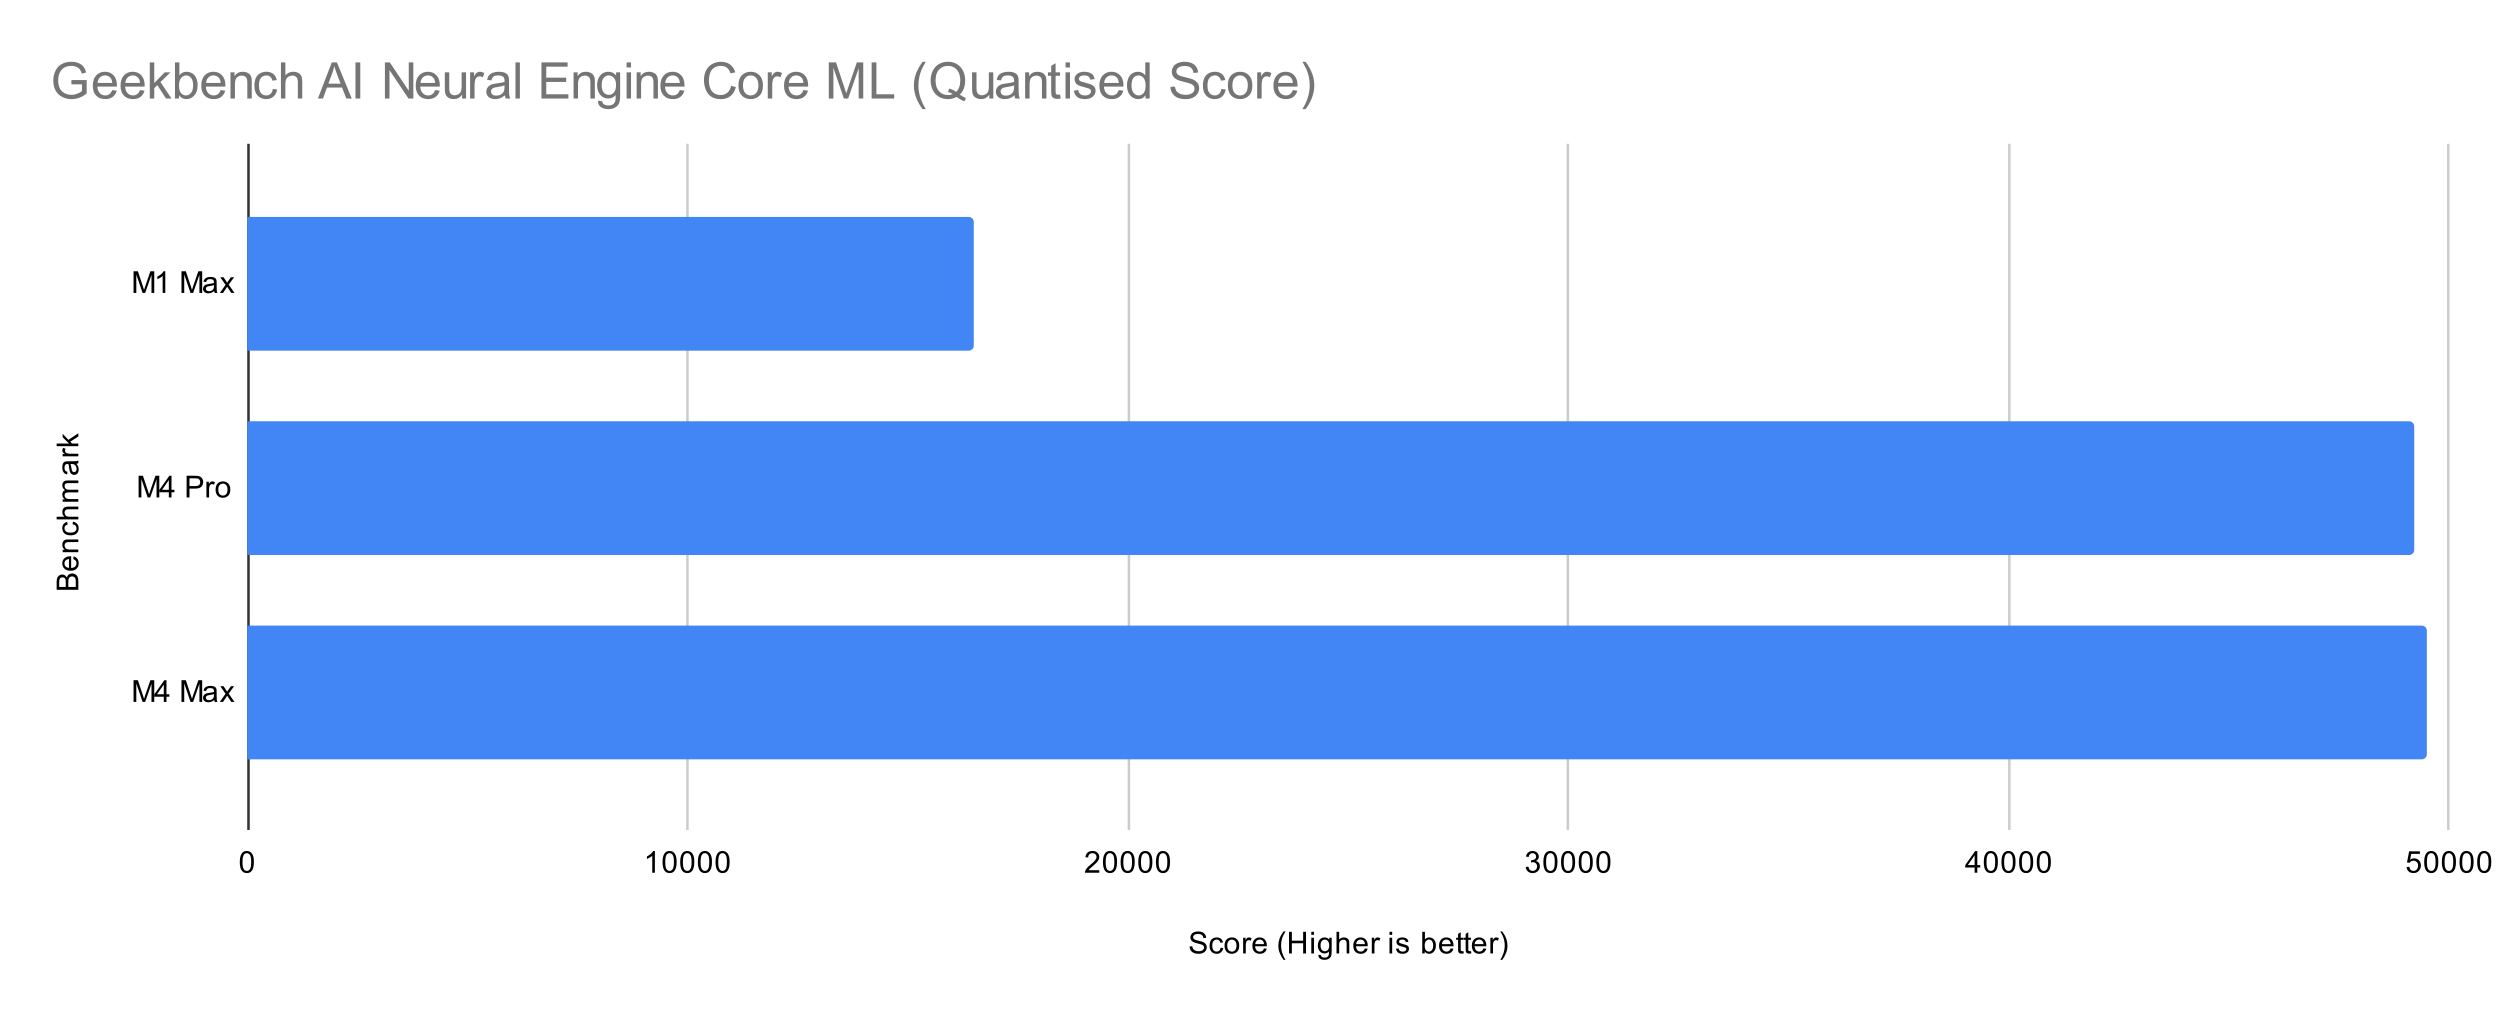 <svg version="1.1" viewBox="0.0 0.0 991.0 401.0" fill="none" stroke="none" stroke-linecap="square" stroke-miterlimit="10" width="991" height="401" xmlns:xlink="http://www.w3.org/1999/xlink" xmlns="http://www.w3.org/2000/svg"><path fill="#ffffff" d="M0 0L991.0 0L991.0 401.0L0 401.0L0 0Z" fill-rule="nonzero"/><path stroke="#333333" stroke-width="1.0" stroke-linecap="butt" d="M98.5 57.5L98.5 328.5" fill-rule="nonzero"/><path stroke="#cccccc" stroke-width="1.0" stroke-linecap="butt" d="M272.5 57.5L272.5 328.5" fill-rule="nonzero"/><path stroke="#cccccc" stroke-width="1.0" stroke-linecap="butt" d="M447.5 57.5L447.5 328.5" fill-rule="nonzero"/><path stroke="#cccccc" stroke-width="1.0" stroke-linecap="butt" d="M621.5 57.5L621.5 328.5" fill-rule="nonzero"/><path stroke="#cccccc" stroke-width="1.0" stroke-linecap="butt" d="M796.5 57.5L796.5 328.5" fill-rule="nonzero"/><path stroke="#cccccc" stroke-width="1.0" stroke-linecap="butt" d="M970.5 57.5L970.5 328.5" fill-rule="nonzero"/><clipPath id="id_0"><path d="M98.05 57.417L970.95 57.417L970.95 328.95L98.05 328.95L98.05 57.417Z" clip-rule="nonzero"/></clipPath><path stroke="#000000" stroke-width="2.0" stroke-linecap="butt" stroke-opacity="0.0" clip-path="url(#id_0)" d="M98.0 139.0L98.0 86.0L384.0 86.0C385.105 86.0 386.0 86.895 386.0 88.0L386.0 137.0C386.0 138.105 385.105 139.0 384.0 139.0Z" fill-rule="nonzero"/><path fill="#4285f4" clip-path="url(#id_0)" d="M98.0 139.0L98.0 86.0L384.0 86.0C385.105 86.0 386.0 86.895 386.0 88.0L386.0 137.0C386.0 138.105 385.105 139.0 384.0 139.0Z" fill-rule="nonzero"/><path stroke="#000000" stroke-width="2.0" stroke-linecap="butt" stroke-opacity="0.0" clip-path="url(#id_0)" d="M98.0 220.0L98.0 167.0L955.0 167.0C956.105 167.0 957.0 167.895 957.0 169.0L957.0 218.0C957.0 219.105 956.105 220.0 955.0 220.0Z" fill-rule="nonzero"/><path fill="#4285f4" clip-path="url(#id_0)" d="M98.0 220.0L98.0 167.0L955.0 167.0C956.105 167.0 957.0 167.895 957.0 169.0L957.0 218.0C957.0 219.105 956.105 220.0 955.0 220.0Z" fill-rule="nonzero"/><path stroke="#000000" stroke-width="2.0" stroke-linecap="butt" stroke-opacity="0.0" clip-path="url(#id_0)" d="M98.0 301.0L98.0 248.0L960.0 248.0C961.105 248.0 962.0 248.895 962.0 250.0L962.0 299.0C962.0 300.105 961.105 301.0 960.0 301.0Z" fill-rule="nonzero"/><path fill="#4285f4" clip-path="url(#id_0)" d="M98.0 301.0L98.0 248.0L960.0 248.0C961.105 248.0 962.0 248.895 962.0 250.0L962.0 299.0C962.0 300.105 961.105 301.0 960.0 301.0Z" fill-rule="nonzero"/><path fill="#000000" d="M471.547 375.184L472.609 375.091Q472.688 375.747 472.969 376.153Q473.25 376.559 473.828 376.825Q474.422 377.075 475.156 377.075Q475.797 377.075 476.297 376.887Q476.797 376.684 477.031 376.356Q477.281 376.012 477.281 375.622Q477.281 375.216 477.047 374.919Q476.812 374.606 476.281 374.403Q475.922 374.262 474.734 373.981Q473.562 373.7 473.094 373.45Q472.469 373.122 472.172 372.653Q471.875 372.169 471.875 371.575Q471.875 370.934 472.234 370.372Q472.609 369.794 473.312 369.512Q474.031 369.216 474.891 369.216Q475.844 369.216 476.578 369.528Q477.312 369.825 477.703 370.434Q478.094 371.028 478.125 371.778L477.031 371.856Q476.938 371.044 476.422 370.637Q475.922 370.216 474.938 370.216Q473.906 370.216 473.438 370.591Q472.969 370.966 472.969 371.497Q472.969 371.966 473.297 372.262Q473.625 372.559 475.0 372.872Q476.391 373.184 476.906 373.419Q477.656 373.778 478.016 374.309Q478.375 374.825 478.375 375.528Q478.375 376.216 477.984 376.825Q477.594 377.419 476.859 377.762Q476.125 378.091 475.203 378.091Q474.031 378.091 473.234 377.762Q472.453 377.419 472.0 376.731Q471.562 376.044 471.547 375.184ZM483.859 375.669L484.891 375.809Q484.719 376.872 484.016 377.481Q483.312 378.091 482.297 378.091Q481.016 378.091 480.234 377.262Q479.469 376.419 479.469 374.856Q479.469 373.856 479.797 373.106Q480.141 372.341 480.812 371.966Q481.5 371.591 482.312 371.591Q483.312 371.591 483.953 372.106Q484.609 372.606 484.797 373.559L483.766 373.716Q483.625 373.091 483.25 372.778Q482.875 372.45 482.344 372.45Q481.547 372.45 481.047 373.028Q480.547 373.591 480.547 374.825Q480.547 376.091 481.031 376.653Q481.516 377.216 482.281 377.216Q482.906 377.216 483.312 376.841Q483.734 376.466 483.859 375.669ZM485.406 374.841Q485.406 373.106 486.359 372.278Q487.156 371.591 488.312 371.591Q489.594 371.591 490.406 372.434Q491.234 373.262 491.234 374.747Q491.234 375.95 490.875 376.637Q490.516 377.325 489.812 377.716Q489.125 378.091 488.312 378.091Q487.016 378.091 486.203 377.262Q485.406 376.419 485.406 374.841ZM486.484 374.841Q486.484 376.028 487.0 376.622Q487.531 377.216 488.312 377.216Q489.109 377.216 489.625 376.622Q490.141 376.028 490.141 374.809Q490.141 373.653 489.609 373.059Q489.094 372.466 488.312 372.466Q487.531 372.466 487.0 373.059Q486.484 373.637 486.484 374.841ZM492.781 377.95L492.781 371.731L493.734 371.731L493.734 372.669Q494.094 372.012 494.391 371.809Q494.703 371.591 495.078 371.591Q495.609 371.591 496.156 371.919L495.797 372.903Q495.406 372.669 495.031 372.669Q494.672 372.669 494.391 372.887Q494.125 373.091 494.016 373.466Q493.828 374.028 493.828 374.684L493.828 377.95L492.781 377.95ZM501.047 375.95L502.141 376.075Q501.891 377.028 501.188 377.559Q500.484 378.091 499.406 378.091Q498.047 378.091 497.234 377.247Q496.438 376.403 496.438 374.887Q496.438 373.325 497.25 372.466Q498.062 371.591 499.344 371.591Q500.594 371.591 501.375 372.434Q502.172 373.278 502.172 374.825Q502.172 374.919 502.172 375.106L497.531 375.106Q497.594 376.137 498.109 376.684Q498.625 377.216 499.406 377.216Q499.984 377.216 500.391 376.919Q500.812 376.606 501.047 375.95ZM497.594 374.247L501.062 374.247Q501.0 373.45 500.672 373.059Q500.156 372.45 499.359 372.45Q498.625 372.45 498.125 372.934Q497.641 373.419 497.594 374.247ZM508.812 380.481Q507.938 379.372 507.328 377.903Q506.734 376.419 506.734 374.841Q506.734 373.45 507.172 372.169Q507.703 370.684 508.812 369.216L509.562 369.216Q508.859 370.434 508.625 370.95Q508.266 371.762 508.062 372.637Q507.812 373.731 507.812 374.841Q507.812 377.669 509.562 380.481L508.812 380.481ZM510.969 377.95L510.969 369.356L512.094 369.356L512.094 372.887L516.562 372.887L516.562 369.356L517.703 369.356L517.703 377.95L516.562 377.95L516.562 373.903L512.094 373.903L512.094 377.95L510.969 377.95ZM519.797 370.575L519.797 369.356L520.859 369.356L520.859 370.575L519.797 370.575ZM519.797 377.95L519.797 371.731L520.859 371.731L520.859 377.95L519.797 377.95ZM522.594 378.466L523.625 378.622Q523.688 379.091 523.984 379.309Q524.375 379.606 525.047 379.606Q525.781 379.606 526.172 379.309Q526.578 379.012 526.719 378.497Q526.812 378.169 526.797 377.137Q526.109 377.95 525.078 377.95Q523.797 377.95 523.094 377.028Q522.391 376.091 522.391 374.809Q522.391 373.919 522.703 373.169Q523.031 372.403 523.641 371.997Q524.25 371.591 525.078 371.591Q526.188 371.591 526.906 372.481L526.906 371.731L527.875 371.731L527.875 377.106Q527.875 378.559 527.578 379.169Q527.281 379.778 526.641 380.122Q526.0 380.481 525.062 380.481Q523.953 380.481 523.266 379.981Q522.578 379.481 522.594 378.466ZM523.469 374.731Q523.469 375.95 523.953 376.512Q524.438 377.075 525.172 377.075Q525.906 377.075 526.391 376.512Q526.891 375.95 526.891 374.762Q526.891 373.622 526.375 373.044Q525.875 372.466 525.156 372.466Q524.453 372.466 523.953 373.044Q523.469 373.606 523.469 374.731ZM529.797 377.95L529.797 369.356L530.844 369.356L530.844 372.434Q531.578 371.591 532.703 371.591Q533.406 371.591 533.906 371.872Q534.422 372.137 534.641 372.622Q534.859 373.091 534.859 374.012L534.859 377.95L533.812 377.95L533.812 374.012Q533.812 373.216 533.469 372.856Q533.125 372.497 532.5 372.497Q532.031 372.497 531.609 372.747Q531.203 372.981 531.016 373.403Q530.844 373.809 530.844 374.544L530.844 377.95L529.797 377.95ZM541.047 375.95L542.141 376.075Q541.891 377.028 541.188 377.559Q540.484 378.091 539.406 378.091Q538.047 378.091 537.234 377.247Q536.438 376.403 536.438 374.887Q536.438 373.325 537.25 372.466Q538.062 371.591 539.344 371.591Q540.594 371.591 541.375 372.434Q542.172 373.278 542.172 374.825Q542.172 374.919 542.172 375.106L537.531 375.106Q537.594 376.137 538.109 376.684Q538.625 377.216 539.406 377.216Q539.984 377.216 540.391 376.919Q540.812 376.606 541.047 375.95ZM537.594 374.247L541.062 374.247Q541.0 373.45 540.672 373.059Q540.156 372.45 539.359 372.45Q538.625 372.45 538.125 372.934Q537.641 373.419 537.594 374.247ZM543.781 377.95L543.781 371.731L544.734 371.731L544.734 372.669Q545.094 372.012 545.391 371.809Q545.703 371.591 546.078 371.591Q546.609 371.591 547.156 371.919L546.797 372.903Q546.406 372.669 546.031 372.669Q545.672 372.669 545.391 372.887Q545.125 373.091 545.016 373.466Q544.828 374.028 544.828 374.684L544.828 377.95L543.781 377.95ZM550.797 370.575L550.797 369.356L551.859 369.356L551.859 370.575L550.797 370.575ZM550.797 377.95L550.797 371.731L551.859 371.731L551.859 377.95L550.797 377.95ZM553.375 376.091L554.406 375.934Q554.5 376.559 554.891 376.887Q555.297 377.216 556.031 377.216Q556.75 377.216 557.094 376.934Q557.453 376.637 557.453 376.231Q557.453 375.872 557.141 375.669Q556.922 375.528 556.062 375.309Q554.906 375.012 554.453 374.809Q554.016 374.591 553.781 374.216Q553.547 373.841 553.547 373.372Q553.547 372.966 553.734 372.606Q553.922 372.247 554.25 372.012Q554.5 371.841 554.922 371.716Q555.344 371.591 555.844 371.591Q556.562 371.591 557.109 371.809Q557.672 372.012 557.938 372.372Q558.203 372.731 558.297 373.325L557.266 373.466Q557.203 372.997 556.859 372.731Q556.531 372.45 555.906 372.45Q555.188 372.45 554.875 372.7Q554.562 372.934 554.562 373.262Q554.562 373.466 554.688 373.622Q554.828 373.794 555.094 373.903Q555.25 373.966 556.031 374.169Q557.156 374.481 557.594 374.669Q558.031 374.856 558.281 375.216Q558.531 375.575 558.531 376.122Q558.531 376.653 558.219 377.122Q557.922 377.575 557.344 377.841Q556.766 378.091 556.031 378.091Q554.812 378.091 554.172 377.591Q553.547 377.075 553.375 376.091ZM564.766 377.95L563.781 377.95L563.781 369.356L564.844 369.356L564.844 372.419Q565.516 371.591 566.547 371.591Q567.125 371.591 567.625 371.825Q568.141 372.044 568.469 372.466Q568.812 372.887 569.0 373.481Q569.188 374.075 569.188 374.747Q569.188 376.341 568.391 377.216Q567.594 378.091 566.5 378.091Q565.391 378.091 564.766 377.169L564.766 377.95ZM564.75 374.794Q564.75 375.903 565.062 376.403Q565.562 377.216 566.406 377.216Q567.094 377.216 567.594 376.622Q568.109 376.028 568.109 374.825Q568.109 373.606 567.625 373.028Q567.141 372.45 566.453 372.45Q565.766 372.45 565.25 373.059Q564.75 373.653 564.75 374.794ZM575.047 375.95L576.141 376.075Q575.891 377.028 575.188 377.559Q574.484 378.091 573.406 378.091Q572.047 378.091 571.234 377.247Q570.438 376.403 570.438 374.887Q570.438 373.325 571.25 372.466Q572.062 371.591 573.344 371.591Q574.594 371.591 575.375 372.434Q576.172 373.278 576.172 374.825Q576.172 374.919 576.172 375.106L571.531 375.106Q571.594 376.137 572.109 376.684Q572.625 377.216 573.406 377.216Q573.984 377.216 574.391 376.919Q574.812 376.606 575.047 375.95ZM571.594 374.247L575.062 374.247Q575.0 373.45 574.672 373.059Q574.156 372.45 573.359 372.45Q572.625 372.45 572.125 372.934Q571.641 373.419 571.594 374.247ZM580.094 377.012L580.25 377.934Q579.797 378.028 579.453 378.028Q578.875 378.028 578.562 377.856Q578.25 377.669 578.109 377.372Q577.984 377.075 577.984 376.122L577.984 372.544L577.219 372.544L577.219 371.731L577.984 371.731L577.984 370.184L579.031 369.559L579.031 371.731L580.094 371.731L580.094 372.544L579.031 372.544L579.031 376.184Q579.031 376.637 579.078 376.762Q579.141 376.887 579.266 376.966Q579.391 377.044 579.625 377.044Q579.812 377.044 580.094 377.012ZM583.094 377.012L583.25 377.934Q582.797 378.028 582.453 378.028Q581.875 378.028 581.562 377.856Q581.25 377.669 581.109 377.372Q580.984 377.075 580.984 376.122L580.984 372.544L580.219 372.544L580.219 371.731L580.984 371.731L580.984 370.184L582.031 369.559L582.031 371.731L583.094 371.731L583.094 372.544L582.031 372.544L582.031 376.184Q582.031 376.637 582.078 376.762Q582.141 376.887 582.266 376.966Q582.391 377.044 582.625 377.044Q582.812 377.044 583.094 377.012ZM588.047 375.95L589.141 376.075Q588.891 377.028 588.188 377.559Q587.484 378.091 586.406 378.091Q585.047 378.091 584.234 377.247Q583.438 376.403 583.438 374.887Q583.438 373.325 584.25 372.466Q585.062 371.591 586.344 371.591Q587.594 371.591 588.375 372.434Q589.172 373.278 589.172 374.825Q589.172 374.919 589.172 375.106L584.531 375.106Q584.594 376.137 585.109 376.684Q585.625 377.216 586.406 377.216Q586.984 377.216 587.391 376.919Q587.812 376.606 588.047 375.95ZM584.594 374.247L588.062 374.247Q588.0 373.45 587.672 373.059Q587.156 372.45 586.359 372.45Q585.625 372.45 585.125 372.934Q584.641 373.419 584.594 374.247ZM590.781 377.95L590.781 371.731L591.734 371.731L591.734 372.669Q592.094 372.012 592.391 371.809Q592.703 371.591 593.078 371.591Q593.609 371.591 594.156 371.919L593.797 372.903Q593.406 372.669 593.031 372.669Q592.672 372.669 592.391 372.887Q592.125 373.091 592.016 373.466Q591.828 374.028 591.828 374.684L591.828 377.95L590.781 377.95ZM595.484 380.481L594.734 380.481Q596.484 377.669 596.484 374.841Q596.484 373.747 596.234 372.653Q596.031 371.778 595.672 370.966Q595.438 370.45 594.734 369.216L595.484 369.216Q596.578 370.684 597.109 372.169Q597.562 373.45 597.562 374.841Q597.562 376.419 596.953 377.903Q596.344 379.372 595.484 380.481Z" fill-rule="nonzero"/><path fill="#000000" d="M31.05 233.808L22.456 233.808L22.456 230.574Q22.456 229.59 22.722 228.996Q22.988 228.402 23.534 228.074Q24.066 227.73 24.659 227.73Q25.206 227.73 25.691 228.027Q26.175 228.324 26.472 228.933Q26.706 228.152 27.269 227.746Q27.816 227.324 28.566 227.324Q29.159 227.324 29.691 227.574Q30.206 227.824 30.488 228.199Q30.769 228.574 30.909 229.152Q31.05 229.715 31.05 230.527L31.05 233.808ZM26.066 232.668L26.066 230.808Q26.066 230.058 25.972 229.73Q25.847 229.293 25.55 229.074Q25.238 228.855 24.784 228.855Q24.363 228.855 24.034 229.058Q23.706 229.261 23.597 229.652Q23.472 230.027 23.472 230.949L23.472 232.668L26.066 232.668ZM30.034 232.668L30.034 230.527Q30.034 229.98 29.988 229.761Q29.925 229.355 29.769 229.105Q29.597 228.84 29.284 228.668Q28.972 228.496 28.566 228.496Q28.081 228.496 27.722 228.746Q27.363 228.98 27.222 229.418Q27.081 229.855 27.081 230.683L27.081 232.668L30.034 232.668ZM29.05 221.636L29.175 220.543Q30.128 220.793 30.659 221.496Q31.191 222.199 31.191 223.277Q31.191 224.636 30.347 225.449Q29.503 226.246 27.988 226.246Q26.425 226.246 25.566 225.433Q24.691 224.621 24.691 223.34Q24.691 222.09 25.534 221.308Q26.378 220.511 27.925 220.511Q28.019 220.511 28.206 220.511L28.206 225.152Q29.238 225.09 29.784 224.574Q30.316 224.058 30.316 223.277Q30.316 222.699 30.019 222.293Q29.706 221.871 29.05 221.636ZM27.347 225.09L27.347 221.621Q26.55 221.683 26.159 222.011Q25.55 222.527 25.55 223.324Q25.55 224.058 26.034 224.558Q26.519 225.043 27.347 225.09ZM31.05 218.886L24.831 218.886L24.831 217.949L25.706 217.949Q24.691 217.261 24.691 215.965Q24.691 215.402 24.894 214.933Q25.097 214.449 25.425 214.215Q25.753 213.98 26.191 213.886Q26.488 213.84 27.222 213.84L31.05 213.84L31.05 214.886L27.269 214.886Q26.613 214.886 26.3 215.011Q25.988 215.136 25.8 215.449Q25.597 215.761 25.597 216.183Q25.597 216.855 26.034 217.355Q26.456 217.84 27.644 217.84L31.05 217.84L31.05 218.886ZM28.769 207.824L28.909 206.793Q29.972 206.965 30.581 207.668Q31.191 208.371 31.191 209.386Q31.191 210.668 30.363 211.449Q29.519 212.215 27.956 212.215Q26.956 212.215 26.206 211.886Q25.441 211.543 25.066 210.871Q24.691 210.183 24.691 209.371Q24.691 208.371 25.206 207.73Q25.706 207.074 26.659 206.886L26.816 207.918Q26.191 208.058 25.878 208.433Q25.55 208.808 25.55 209.34Q25.55 210.136 26.128 210.636Q26.691 211.136 27.925 211.136Q29.191 211.136 29.753 210.652Q30.316 210.168 30.316 209.402Q30.316 208.777 29.941 208.371Q29.566 207.949 28.769 207.824ZM31.05 205.886L22.456 205.886L22.456 204.84L25.534 204.84Q24.691 204.105 24.691 202.98Q24.691 202.277 24.972 201.777Q25.238 201.261 25.722 201.043Q26.191 200.824 27.113 200.824L31.05 200.824L31.05 201.871L27.113 201.871Q26.316 201.871 25.956 202.215Q25.597 202.558 25.597 203.183Q25.597 203.652 25.847 204.074Q26.081 204.48 26.503 204.668Q26.909 204.84 27.644 204.84L31.05 204.84L31.05 205.886ZM31.05 198.886L24.831 198.886L24.831 197.949L25.706 197.949Q25.238 197.652 24.972 197.168Q24.691 196.683 24.691 196.058Q24.691 195.371 24.972 194.933Q25.253 194.48 25.769 194.308Q24.691 193.558 24.691 192.386Q24.691 191.449 25.206 190.965Q25.706 190.465 26.784 190.465L31.05 190.465L31.05 191.511L27.128 191.511Q26.503 191.511 26.222 191.621Q25.941 191.715 25.769 191.98Q25.597 192.246 25.597 192.621Q25.597 193.277 26.034 193.715Q26.472 194.136 27.441 194.136L31.05 194.136L31.05 195.199L27.003 195.199Q26.3 195.199 25.956 195.465Q25.597 195.715 25.597 196.293Q25.597 196.746 25.831 197.121Q26.066 197.496 26.519 197.668Q26.972 197.84 27.816 197.84L31.05 197.84L31.05 198.886ZM30.284 183.824Q30.784 184.418 30.988 184.965Q31.191 185.496 31.191 186.121Q31.191 187.152 30.691 187.699Q30.191 188.246 29.409 188.246Q28.956 188.246 28.581 188.043Q28.191 187.84 27.972 187.496Q27.738 187.152 27.628 186.73Q27.534 186.433 27.456 185.793Q27.316 184.527 27.097 183.918Q26.878 183.918 26.831 183.918Q26.175 183.918 25.909 184.215Q25.566 184.621 25.566 185.418Q25.566 186.152 25.831 186.511Q26.081 186.871 26.738 187.043L26.597 188.074Q25.941 187.933 25.534 187.605Q25.128 187.277 24.909 186.668Q24.691 186.058 24.691 185.261Q24.691 184.465 24.878 183.965Q25.066 183.465 25.347 183.23Q25.628 182.996 26.066 182.902Q26.331 182.855 27.034 182.855L28.441 182.855Q29.909 182.855 30.3 182.793Q30.691 182.715 31.05 182.511L31.05 183.621Q30.722 183.777 30.284 183.824ZM27.925 183.918Q28.159 184.496 28.331 185.636Q28.425 186.293 28.55 186.558Q28.659 186.824 28.878 186.98Q29.097 187.121 29.378 187.121Q29.8 187.121 30.081 186.808Q30.363 186.48 30.363 185.871Q30.363 185.261 30.097 184.793Q29.831 184.308 29.363 184.09Q29.003 183.918 28.316 183.918L27.925 183.918ZM31.05 180.902L24.831 180.902L24.831 179.949L25.769 179.949Q25.113 179.59 24.909 179.293Q24.691 178.98 24.691 178.605Q24.691 178.074 25.019 177.527L26.003 177.886Q25.769 178.277 25.769 178.652Q25.769 179.011 25.988 179.293Q26.191 179.558 26.566 179.668Q27.128 179.855 27.784 179.855L31.05 179.855L31.05 180.902ZM31.05 176.886L22.456 176.886L22.456 175.824L27.363 175.824L24.831 173.34L24.831 171.965L27.128 174.355L31.05 171.73L31.05 173.027L27.863 175.09L28.581 175.824L31.05 175.824L31.05 176.886Z" fill-rule="nonzero"/><path fill="#000000" d="M52.941 116.129L52.941 107.535L54.659 107.535L56.691 113.613Q56.972 114.472 57.097 114.894Q57.237 114.425 57.55 113.519L59.612 107.535L61.144 107.535L61.144 116.129L60.05 116.129L60.05 108.941L57.55 116.129L56.519 116.129L54.034 108.816L54.034 116.129L52.941 116.129ZM65.519 116.129L64.472 116.129L64.472 109.41Q64.081 109.769 63.456 110.144Q62.847 110.504 62.362 110.675L62.362 109.66Q63.237 109.238 63.894 108.66Q64.566 108.066 64.847 107.504L65.519 107.504L65.519 116.129ZM71.941 116.129L71.941 107.535L73.659 107.535L75.691 113.613Q75.972 114.472 76.097 114.894Q76.237 114.425 76.55 113.519L78.612 107.535L80.144 107.535L80.144 116.129L79.05 116.129L79.05 108.941L76.55 116.129L75.519 116.129L73.034 108.816L73.034 116.129L71.941 116.129ZM84.909 115.363Q84.316 115.863 83.769 116.066Q83.237 116.269 82.612 116.269Q81.581 116.269 81.034 115.769Q80.487 115.269 80.487 114.488Q80.487 114.035 80.691 113.66Q80.894 113.269 81.237 113.05Q81.581 112.816 82.003 112.707Q82.3 112.613 82.941 112.535Q84.206 112.394 84.816 112.175Q84.816 111.957 84.816 111.91Q84.816 111.254 84.519 110.988Q84.112 110.644 83.316 110.644Q82.581 110.644 82.222 110.91Q81.862 111.16 81.691 111.816L80.659 111.675Q80.8 111.019 81.128 110.613Q81.456 110.207 82.066 109.988Q82.675 109.769 83.472 109.769Q84.269 109.769 84.769 109.957Q85.269 110.144 85.503 110.425Q85.737 110.707 85.831 111.144Q85.878 111.41 85.878 112.113L85.878 113.519Q85.878 114.988 85.941 115.379Q86.019 115.769 86.222 116.129L85.112 116.129Q84.956 115.8 84.909 115.363ZM84.816 113.004Q84.237 113.238 83.097 113.41Q82.441 113.504 82.175 113.629Q81.909 113.738 81.753 113.957Q81.612 114.175 81.612 114.457Q81.612 114.879 81.925 115.16Q82.253 115.441 82.862 115.441Q83.472 115.441 83.941 115.175Q84.425 114.91 84.644 114.441Q84.816 114.082 84.816 113.394L84.816 113.004ZM87.144 116.129L89.409 112.894L87.316 109.91L88.628 109.91L89.581 111.363Q89.847 111.785 90.019 112.066Q90.269 111.675 90.487 111.379L91.534 109.91L92.8 109.91L90.644 112.832L92.956 116.129L91.675 116.129L90.394 114.191L90.05 113.675L88.409 116.129L87.144 116.129Z" fill-rule="nonzero"/><path fill="#000000" d="M54.941 197.183L54.941 188.59L56.659 188.59L58.691 194.668Q58.972 195.527 59.097 195.949Q59.237 195.48 59.55 194.574L61.612 188.59L63.144 188.59L63.144 197.183L62.05 197.183L62.05 189.996L59.55 197.183L58.519 197.183L56.034 189.871L56.034 197.183L54.941 197.183ZM66.925 197.183L66.925 195.121L63.206 195.121L63.206 194.152L67.128 188.59L67.987 188.59L67.987 194.152L69.144 194.152L69.144 195.121L67.987 195.121L67.987 197.183L66.925 197.183ZM66.925 194.152L66.925 190.293L64.237 194.152L66.925 194.152ZM73.972 197.183L73.972 188.59L77.222 188.59Q78.066 188.59 78.519 188.668Q79.159 188.777 79.581 189.074Q80.019 189.371 80.269 189.902Q80.534 190.433 80.534 191.074Q80.534 192.168 79.831 192.933Q79.144 193.683 77.316 193.683L75.112 193.683L75.112 197.183L73.972 197.183ZM75.112 192.683L77.331 192.683Q78.441 192.683 78.894 192.277Q79.362 191.855 79.362 191.105Q79.362 190.574 79.081 190.199Q78.816 189.808 78.378 189.683Q78.081 189.605 77.316 189.605L75.112 189.605L75.112 192.683ZM81.831 197.183L81.831 190.965L82.784 190.965L82.784 191.902Q83.144 191.246 83.441 191.043Q83.753 190.824 84.128 190.824Q84.659 190.824 85.206 191.152L84.847 192.136Q84.456 191.902 84.081 191.902Q83.722 191.902 83.441 192.121Q83.175 192.324 83.066 192.699Q82.878 193.261 82.878 193.918L82.878 197.183L81.831 197.183ZM85.456 194.074Q85.456 192.34 86.409 191.511Q87.206 190.824 88.362 190.824Q89.644 190.824 90.456 191.668Q91.284 192.496 91.284 193.98Q91.284 195.183 90.925 195.871Q90.566 196.558 89.862 196.949Q89.175 197.324 88.362 197.324Q87.066 197.324 86.253 196.496Q85.456 195.652 85.456 194.074ZM86.534 194.074Q86.534 195.261 87.05 195.855Q87.581 196.449 88.362 196.449Q89.159 196.449 89.675 195.855Q90.191 195.261 90.191 194.043Q90.191 192.886 89.659 192.293Q89.144 191.699 88.362 191.699Q87.581 191.699 87.05 192.293Q86.534 192.871 86.534 194.074Z" fill-rule="nonzero"/><path fill="#000000" d="M52.941 278.238L52.941 269.644L54.659 269.644L56.691 275.722Q56.972 276.582 57.097 277.004Q57.237 276.535 57.55 275.629L59.612 269.644L61.144 269.644L61.144 278.238L60.05 278.238L60.05 271.051L57.55 278.238L56.519 278.238L54.034 270.926L54.034 278.238L52.941 278.238ZM64.925 278.238L64.925 276.176L61.206 276.176L61.206 275.207L65.128 269.644L65.987 269.644L65.987 275.207L67.144 275.207L67.144 276.176L65.987 276.176L65.987 278.238L64.925 278.238ZM64.925 275.207L64.925 271.347L62.237 275.207L64.925 275.207ZM71.941 278.238L71.941 269.644L73.659 269.644L75.691 275.722Q75.972 276.582 76.097 277.004Q76.237 276.535 76.55 275.629L78.612 269.644L80.144 269.644L80.144 278.238L79.05 278.238L79.05 271.051L76.55 278.238L75.519 278.238L73.034 270.926L73.034 278.238L71.941 278.238ZM84.909 277.472Q84.316 277.972 83.769 278.176Q83.237 278.379 82.612 278.379Q81.581 278.379 81.034 277.879Q80.487 277.379 80.487 276.597Q80.487 276.144 80.691 275.769Q80.894 275.379 81.237 275.16Q81.581 274.926 82.003 274.816Q82.3 274.722 82.941 274.644Q84.206 274.504 84.816 274.285Q84.816 274.066 84.816 274.019Q84.816 273.363 84.519 273.097Q84.112 272.754 83.316 272.754Q82.581 272.754 82.222 273.019Q81.862 273.269 81.691 273.926L80.659 273.785Q80.8 273.129 81.128 272.722Q81.456 272.316 82.066 272.097Q82.675 271.879 83.472 271.879Q84.269 271.879 84.769 272.066Q85.269 272.254 85.503 272.535Q85.737 272.816 85.831 273.254Q85.878 273.519 85.878 274.222L85.878 275.629Q85.878 277.097 85.941 277.488Q86.019 277.879 86.222 278.238L85.112 278.238Q84.956 277.91 84.909 277.472ZM84.816 275.113Q84.237 275.347 83.097 275.519Q82.441 275.613 82.175 275.738Q81.909 275.847 81.753 276.066Q81.612 276.285 81.612 276.566Q81.612 276.988 81.925 277.269Q82.253 277.551 82.862 277.551Q83.472 277.551 83.941 277.285Q84.425 277.019 84.644 276.551Q84.816 276.191 84.816 275.504L84.816 275.113ZM87.144 278.238L89.409 275.004L87.316 272.019L88.628 272.019L89.581 273.472Q89.847 273.894 90.019 274.176Q90.269 273.785 90.487 273.488L91.534 272.019L92.8 272.019L90.644 274.941L92.956 278.238L91.675 278.238L90.394 276.301L90.05 275.785L88.409 278.238L87.144 278.238Z" fill-rule="nonzero"/><path fill="#000000" d="M95.05 341.716Q95.05 340.184 95.362 339.262Q95.675 338.325 96.284 337.825Q96.909 337.325 97.847 337.325Q98.534 337.325 99.05 337.606Q99.581 337.887 99.925 338.419Q100.269 338.934 100.456 339.684Q100.644 340.434 100.644 341.716Q100.644 343.231 100.331 344.153Q100.034 345.075 99.409 345.591Q98.8 346.091 97.847 346.091Q96.612 346.091 95.894 345.2Q95.05 344.137 95.05 341.716ZM96.128 341.716Q96.128 343.825 96.628 344.528Q97.128 345.231 97.847 345.231Q98.581 345.231 99.066 344.528Q99.566 343.825 99.566 341.716Q99.566 339.591 99.066 338.903Q98.581 338.2 97.831 338.2Q97.112 338.2 96.675 338.809Q96.128 339.591 96.128 341.716Z" fill-rule="nonzero"/><path fill="#000000" d="M259.599 345.95L258.552 345.95L258.552 339.231Q258.161 339.591 257.536 339.966Q256.927 340.325 256.442 340.497L256.442 339.481Q257.317 339.059 257.974 338.481Q258.646 337.887 258.927 337.325L259.599 337.325L259.599 345.95ZM262.63 341.716Q262.63 340.184 262.942 339.262Q263.255 338.325 263.864 337.825Q264.489 337.325 265.427 337.325Q266.114 337.325 266.63 337.606Q267.161 337.887 267.505 338.419Q267.849 338.934 268.036 339.684Q268.224 340.434 268.224 341.716Q268.224 343.231 267.911 344.153Q267.614 345.075 266.989 345.591Q266.38 346.091 265.427 346.091Q264.192 346.091 263.474 345.2Q262.63 344.137 262.63 341.716ZM263.708 341.716Q263.708 343.825 264.208 344.528Q264.708 345.231 265.427 345.231Q266.161 345.231 266.646 344.528Q267.146 343.825 267.146 341.716Q267.146 339.591 266.646 338.903Q266.161 338.2 265.411 338.2Q264.692 338.2 264.255 338.809Q263.708 339.591 263.708 341.716ZM269.63 341.716Q269.63 340.184 269.942 339.262Q270.255 338.325 270.864 337.825Q271.489 337.325 272.427 337.325Q273.114 337.325 273.63 337.606Q274.161 337.887 274.505 338.419Q274.849 338.934 275.036 339.684Q275.224 340.434 275.224 341.716Q275.224 343.231 274.911 344.153Q274.614 345.075 273.989 345.591Q273.38 346.091 272.427 346.091Q271.192 346.091 270.474 345.2Q269.63 344.137 269.63 341.716ZM270.708 341.716Q270.708 343.825 271.208 344.528Q271.708 345.231 272.427 345.231Q273.161 345.231 273.646 344.528Q274.146 343.825 274.146 341.716Q274.146 339.591 273.646 338.903Q273.161 338.2 272.411 338.2Q271.692 338.2 271.255 338.809Q270.708 339.591 270.708 341.716ZM276.63 341.716Q276.63 340.184 276.942 339.262Q277.255 338.325 277.864 337.825Q278.489 337.325 279.427 337.325Q280.114 337.325 280.63 337.606Q281.161 337.887 281.505 338.419Q281.849 338.934 282.036 339.684Q282.224 340.434 282.224 341.716Q282.224 343.231 281.911 344.153Q281.614 345.075 280.989 345.591Q280.38 346.091 279.427 346.091Q278.192 346.091 277.474 345.2Q276.63 344.137 276.63 341.716ZM277.708 341.716Q277.708 343.825 278.208 344.528Q278.708 345.231 279.427 345.231Q280.161 345.231 280.646 344.528Q281.146 343.825 281.146 341.716Q281.146 339.591 280.646 338.903Q280.161 338.2 279.411 338.2Q278.692 338.2 278.255 338.809Q277.708 339.591 277.708 341.716ZM283.63 341.716Q283.63 340.184 283.942 339.262Q284.255 338.325 284.864 337.825Q285.489 337.325 286.427 337.325Q287.114 337.325 287.63 337.606Q288.161 337.887 288.505 338.419Q288.849 338.934 289.036 339.684Q289.224 340.434 289.224 341.716Q289.224 343.231 288.911 344.153Q288.614 345.075 287.989 345.591Q287.38 346.091 286.427 346.091Q285.192 346.091 284.474 345.2Q283.63 344.137 283.63 341.716ZM284.708 341.716Q284.708 343.825 285.208 344.528Q285.708 345.231 286.427 345.231Q287.161 345.231 287.646 344.528Q288.146 343.825 288.146 341.716Q288.146 339.591 287.646 338.903Q287.161 338.2 286.411 338.2Q285.692 338.2 285.255 338.809Q284.708 339.591 284.708 341.716Z" fill-rule="nonzero"/><path fill="#000000" d="M435.757 344.934L435.757 345.95L430.069 345.95Q430.069 345.575 430.194 345.216Q430.413 344.637 430.882 344.075Q431.366 343.512 432.272 342.778Q433.679 341.622 434.163 340.95Q434.663 340.278 434.663 339.684Q434.663 339.059 434.21 338.637Q433.757 338.2 433.038 338.2Q432.272 338.2 431.819 338.653Q431.366 339.106 431.351 339.919L430.272 339.809Q430.382 338.591 431.101 337.966Q431.835 337.325 433.069 337.325Q434.304 337.325 435.022 338.012Q435.741 338.7 435.741 339.716Q435.741 340.231 435.522 340.731Q435.319 341.216 434.819 341.778Q434.335 342.325 433.21 343.278Q432.257 344.075 431.976 344.372Q431.71 344.653 431.538 344.934L435.757 344.934ZM437.21 341.716Q437.21 340.184 437.522 339.262Q437.835 338.325 438.444 337.825Q439.069 337.325 440.007 337.325Q440.694 337.325 441.21 337.606Q441.741 337.887 442.085 338.419Q442.429 338.934 442.616 339.684Q442.804 340.434 442.804 341.716Q442.804 343.231 442.491 344.153Q442.194 345.075 441.569 345.591Q440.96 346.091 440.007 346.091Q438.772 346.091 438.054 345.2Q437.21 344.137 437.21 341.716ZM438.288 341.716Q438.288 343.825 438.788 344.528Q439.288 345.231 440.007 345.231Q440.741 345.231 441.226 344.528Q441.726 343.825 441.726 341.716Q441.726 339.591 441.226 338.903Q440.741 338.2 439.991 338.2Q439.272 338.2 438.835 338.809Q438.288 339.591 438.288 341.716ZM444.21 341.716Q444.21 340.184 444.522 339.262Q444.835 338.325 445.444 337.825Q446.069 337.325 447.007 337.325Q447.694 337.325 448.21 337.606Q448.741 337.887 449.085 338.419Q449.429 338.934 449.616 339.684Q449.804 340.434 449.804 341.716Q449.804 343.231 449.491 344.153Q449.194 345.075 448.569 345.591Q447.96 346.091 447.007 346.091Q445.772 346.091 445.054 345.2Q444.21 344.137 444.21 341.716ZM445.288 341.716Q445.288 343.825 445.788 344.528Q446.288 345.231 447.007 345.231Q447.741 345.231 448.226 344.528Q448.726 343.825 448.726 341.716Q448.726 339.591 448.226 338.903Q447.741 338.2 446.991 338.2Q446.272 338.2 445.835 338.809Q445.288 339.591 445.288 341.716ZM451.21 341.716Q451.21 340.184 451.522 339.262Q451.835 338.325 452.444 337.825Q453.069 337.325 454.007 337.325Q454.694 337.325 455.21 337.606Q455.741 337.887 456.085 338.419Q456.429 338.934 456.616 339.684Q456.804 340.434 456.804 341.716Q456.804 343.231 456.491 344.153Q456.194 345.075 455.569 345.591Q454.96 346.091 454.007 346.091Q452.772 346.091 452.054 345.2Q451.21 344.137 451.21 341.716ZM452.288 341.716Q452.288 343.825 452.788 344.528Q453.288 345.231 454.007 345.231Q454.741 345.231 455.226 344.528Q455.726 343.825 455.726 341.716Q455.726 339.591 455.226 338.903Q454.741 338.2 453.991 338.2Q453.272 338.2 452.835 338.809Q452.288 339.591 452.288 341.716ZM458.21 341.716Q458.21 340.184 458.522 339.262Q458.835 338.325 459.444 337.825Q460.069 337.325 461.007 337.325Q461.694 337.325 462.21 337.606Q462.741 337.887 463.085 338.419Q463.429 338.934 463.616 339.684Q463.804 340.434 463.804 341.716Q463.804 343.231 463.491 344.153Q463.194 345.075 462.569 345.591Q461.96 346.091 461.007 346.091Q459.772 346.091 459.054 345.2Q458.21 344.137 458.21 341.716ZM459.288 341.716Q459.288 343.825 459.788 344.528Q460.288 345.231 461.007 345.231Q461.741 345.231 462.226 344.528Q462.726 343.825 462.726 341.716Q462.726 339.591 462.226 338.903Q461.741 338.2 460.991 338.2Q460.272 338.2 459.835 338.809Q459.288 339.591 459.288 341.716Z" fill-rule="nonzero"/><path fill="#000000" d="M604.79 343.684L605.852 343.544Q606.024 344.434 606.462 344.841Q606.899 345.231 607.524 345.231Q608.274 345.231 608.79 344.716Q609.306 344.2 609.306 343.434Q609.306 342.716 608.821 342.247Q608.352 341.762 607.618 341.762Q607.321 341.762 606.868 341.887L606.993 340.95Q607.102 340.966 607.165 340.966Q607.837 340.966 608.368 340.622Q608.915 340.262 608.915 339.528Q608.915 338.95 608.524 338.575Q608.134 338.184 607.509 338.184Q606.899 338.184 606.477 338.575Q606.071 338.966 605.962 339.731L604.899 339.544Q605.087 338.497 605.774 337.919Q606.462 337.325 607.477 337.325Q608.181 337.325 608.774 337.637Q609.368 337.934 609.681 338.45Q609.993 338.966 609.993 339.559Q609.993 340.106 609.696 340.575Q609.399 341.028 608.821 341.294Q609.571 341.466 609.993 342.028Q610.415 342.575 610.415 343.419Q610.415 344.544 609.587 345.325Q608.774 346.106 607.524 346.106Q606.399 346.106 605.649 345.434Q604.899 344.747 604.79 343.684ZM611.79 341.716Q611.79 340.184 612.102 339.262Q612.415 338.325 613.024 337.825Q613.649 337.325 614.587 337.325Q615.274 337.325 615.79 337.606Q616.321 337.887 616.665 338.419Q617.009 338.934 617.196 339.684Q617.384 340.434 617.384 341.716Q617.384 343.231 617.071 344.153Q616.774 345.075 616.149 345.591Q615.54 346.091 614.587 346.091Q613.352 346.091 612.634 345.2Q611.79 344.137 611.79 341.716ZM612.868 341.716Q612.868 343.825 613.368 344.528Q613.868 345.231 614.587 345.231Q615.321 345.231 615.806 344.528Q616.306 343.825 616.306 341.716Q616.306 339.591 615.806 338.903Q615.321 338.2 614.571 338.2Q613.852 338.2 613.415 338.809Q612.868 339.591 612.868 341.716ZM618.79 341.716Q618.79 340.184 619.102 339.262Q619.415 338.325 620.024 337.825Q620.649 337.325 621.587 337.325Q622.274 337.325 622.79 337.606Q623.321 337.887 623.665 338.419Q624.009 338.934 624.196 339.684Q624.384 340.434 624.384 341.716Q624.384 343.231 624.071 344.153Q623.774 345.075 623.149 345.591Q622.54 346.091 621.587 346.091Q620.352 346.091 619.634 345.2Q618.79 344.137 618.79 341.716ZM619.868 341.716Q619.868 343.825 620.368 344.528Q620.868 345.231 621.587 345.231Q622.321 345.231 622.806 344.528Q623.306 343.825 623.306 341.716Q623.306 339.591 622.806 338.903Q622.321 338.2 621.571 338.2Q620.852 338.2 620.415 338.809Q619.868 339.591 619.868 341.716ZM625.79 341.716Q625.79 340.184 626.102 339.262Q626.415 338.325 627.024 337.825Q627.649 337.325 628.587 337.325Q629.274 337.325 629.79 337.606Q630.321 337.887 630.665 338.419Q631.009 338.934 631.196 339.684Q631.384 340.434 631.384 341.716Q631.384 343.231 631.071 344.153Q630.774 345.075 630.149 345.591Q629.54 346.091 628.587 346.091Q627.352 346.091 626.634 345.2Q625.79 344.137 625.79 341.716ZM626.868 341.716Q626.868 343.825 627.368 344.528Q627.868 345.231 628.587 345.231Q629.321 345.231 629.806 344.528Q630.306 343.825 630.306 341.716Q630.306 339.591 629.806 338.903Q629.321 338.2 628.571 338.2Q627.852 338.2 627.415 338.809Q626.868 339.591 626.868 341.716ZM632.79 341.716Q632.79 340.184 633.102 339.262Q633.415 338.325 634.024 337.825Q634.649 337.325 635.587 337.325Q636.274 337.325 636.79 337.606Q637.321 337.887 637.665 338.419Q638.009 338.934 638.196 339.684Q638.384 340.434 638.384 341.716Q638.384 343.231 638.071 344.153Q637.774 345.075 637.149 345.591Q636.54 346.091 635.587 346.091Q634.352 346.091 633.634 345.2Q632.79 344.137 632.79 341.716ZM633.868 341.716Q633.868 343.825 634.368 344.528Q634.868 345.231 635.587 345.231Q636.321 345.231 636.806 344.528Q637.306 343.825 637.306 341.716Q637.306 339.591 636.806 338.903Q636.321 338.2 635.571 338.2Q634.852 338.2 634.415 338.809Q633.868 339.591 633.868 341.716Z" fill-rule="nonzero"/><path fill="#000000" d="M782.745 345.95L782.745 343.887L779.026 343.887L779.026 342.919L782.948 337.356L783.808 337.356L783.808 342.919L784.964 342.919L784.964 343.887L783.808 343.887L783.808 345.95L782.745 345.95ZM782.745 342.919L782.745 339.059L780.058 342.919L782.745 342.919ZM786.37 341.716Q786.37 340.184 786.683 339.262Q786.995 338.325 787.604 337.825Q788.229 337.325 789.167 337.325Q789.854 337.325 790.37 337.606Q790.901 337.887 791.245 338.419Q791.589 338.934 791.776 339.684Q791.964 340.434 791.964 341.716Q791.964 343.231 791.651 344.153Q791.354 345.075 790.729 345.591Q790.12 346.091 789.167 346.091Q787.933 346.091 787.214 345.2Q786.37 344.137 786.37 341.716ZM787.448 341.716Q787.448 343.825 787.948 344.528Q788.448 345.231 789.167 345.231Q789.901 345.231 790.386 344.528Q790.886 343.825 790.886 341.716Q790.886 339.591 790.386 338.903Q789.901 338.2 789.151 338.2Q788.433 338.2 787.995 338.809Q787.448 339.591 787.448 341.716ZM793.37 341.716Q793.37 340.184 793.683 339.262Q793.995 338.325 794.604 337.825Q795.229 337.325 796.167 337.325Q796.854 337.325 797.37 337.606Q797.901 337.887 798.245 338.419Q798.589 338.934 798.776 339.684Q798.964 340.434 798.964 341.716Q798.964 343.231 798.651 344.153Q798.354 345.075 797.729 345.591Q797.12 346.091 796.167 346.091Q794.933 346.091 794.214 345.2Q793.37 344.137 793.37 341.716ZM794.448 341.716Q794.448 343.825 794.948 344.528Q795.448 345.231 796.167 345.231Q796.901 345.231 797.386 344.528Q797.886 343.825 797.886 341.716Q797.886 339.591 797.386 338.903Q796.901 338.2 796.151 338.2Q795.433 338.2 794.995 338.809Q794.448 339.591 794.448 341.716ZM800.37 341.716Q800.37 340.184 800.683 339.262Q800.995 338.325 801.604 337.825Q802.229 337.325 803.167 337.325Q803.854 337.325 804.37 337.606Q804.901 337.887 805.245 338.419Q805.589 338.934 805.776 339.684Q805.964 340.434 805.964 341.716Q805.964 343.231 805.651 344.153Q805.354 345.075 804.729 345.591Q804.12 346.091 803.167 346.091Q801.933 346.091 801.214 345.2Q800.37 344.137 800.37 341.716ZM801.448 341.716Q801.448 343.825 801.948 344.528Q802.448 345.231 803.167 345.231Q803.901 345.231 804.386 344.528Q804.886 343.825 804.886 341.716Q804.886 339.591 804.386 338.903Q803.901 338.2 803.151 338.2Q802.433 338.2 801.995 338.809Q801.448 339.591 801.448 341.716ZM807.37 341.716Q807.37 340.184 807.683 339.262Q807.995 338.325 808.604 337.825Q809.229 337.325 810.167 337.325Q810.854 337.325 811.37 337.606Q811.901 337.887 812.245 338.419Q812.589 338.934 812.776 339.684Q812.964 340.434 812.964 341.716Q812.964 343.231 812.651 344.153Q812.354 345.075 811.729 345.591Q811.12 346.091 810.167 346.091Q808.933 346.091 808.214 345.2Q807.37 344.137 807.37 341.716ZM808.448 341.716Q808.448 343.825 808.948 344.528Q809.448 345.231 810.167 345.231Q810.901 345.231 811.386 344.528Q811.886 343.825 811.886 341.716Q811.886 339.591 811.386 338.903Q810.901 338.2 810.151 338.2Q809.433 338.2 808.995 338.809Q808.448 339.591 808.448 341.716Z" fill-rule="nonzero"/><path fill="#000000" d="M953.95 343.7L955.059 343.606Q955.184 344.419 955.622 344.825Q956.075 345.231 956.716 345.231Q957.466 345.231 957.997 344.653Q958.528 344.075 958.528 343.137Q958.528 342.231 958.013 341.716Q957.513 341.184 956.684 341.184Q956.184 341.184 955.763 341.419Q955.356 341.653 955.122 342.012L954.138 341.887L954.966 337.481L959.247 337.481L959.247 338.481L955.809 338.481L955.356 340.794Q956.122 340.247 956.966 340.247Q958.091 340.247 958.856 341.028Q959.638 341.809 959.638 343.044Q959.638 344.2 958.966 345.059Q958.138 346.091 956.716 346.091Q955.544 346.091 954.794 345.434Q954.059 344.778 953.95 343.7ZM960.95 341.716Q960.95 340.184 961.263 339.262Q961.575 338.325 962.184 337.825Q962.809 337.325 963.747 337.325Q964.434 337.325 964.95 337.606Q965.481 337.887 965.825 338.419Q966.169 338.934 966.356 339.684Q966.544 340.434 966.544 341.716Q966.544 343.231 966.231 344.153Q965.934 345.075 965.309 345.591Q964.7 346.091 963.747 346.091Q962.513 346.091 961.794 345.2Q960.95 344.137 960.95 341.716ZM962.028 341.716Q962.028 343.825 962.528 344.528Q963.028 345.231 963.747 345.231Q964.481 345.231 964.966 344.528Q965.466 343.825 965.466 341.716Q965.466 339.591 964.966 338.903Q964.481 338.2 963.731 338.2Q963.013 338.2 962.575 338.809Q962.028 339.591 962.028 341.716ZM967.95 341.716Q967.95 340.184 968.263 339.262Q968.575 338.325 969.184 337.825Q969.809 337.325 970.747 337.325Q971.434 337.325 971.95 337.606Q972.481 337.887 972.825 338.419Q973.169 338.934 973.356 339.684Q973.544 340.434 973.544 341.716Q973.544 343.231 973.231 344.153Q972.934 345.075 972.309 345.591Q971.7 346.091 970.747 346.091Q969.513 346.091 968.794 345.2Q967.95 344.137 967.95 341.716ZM969.028 341.716Q969.028 343.825 969.528 344.528Q970.028 345.231 970.747 345.231Q971.481 345.231 971.966 344.528Q972.466 343.825 972.466 341.716Q972.466 339.591 971.966 338.903Q971.481 338.2 970.731 338.2Q970.013 338.2 969.575 338.809Q969.028 339.591 969.028 341.716ZM974.95 341.716Q974.95 340.184 975.263 339.262Q975.575 338.325 976.184 337.825Q976.809 337.325 977.747 337.325Q978.434 337.325 978.95 337.606Q979.481 337.887 979.825 338.419Q980.169 338.934 980.356 339.684Q980.544 340.434 980.544 341.716Q980.544 343.231 980.231 344.153Q979.934 345.075 979.309 345.591Q978.7 346.091 977.747 346.091Q976.513 346.091 975.794 345.2Q974.95 344.137 974.95 341.716ZM976.028 341.716Q976.028 343.825 976.528 344.528Q977.028 345.231 977.747 345.231Q978.481 345.231 978.966 344.528Q979.466 343.825 979.466 341.716Q979.466 339.591 978.966 338.903Q978.481 338.2 977.731 338.2Q977.013 338.2 976.575 338.809Q976.028 339.591 976.028 341.716ZM981.95 341.716Q981.95 340.184 982.263 339.262Q982.575 338.325 983.184 337.825Q983.809 337.325 984.747 337.325Q985.434 337.325 985.95 337.606Q986.481 337.887 986.825 338.419Q987.169 338.934 987.356 339.684Q987.544 340.434 987.544 341.716Q987.544 343.231 987.231 344.153Q986.934 345.075 986.309 345.591Q985.7 346.091 984.747 346.091Q983.513 346.091 982.794 345.2Q981.95 344.137 981.95 341.716ZM983.028 341.716Q983.028 343.825 983.528 344.528Q984.028 345.231 984.747 345.231Q985.481 345.231 985.966 344.528Q986.466 343.825 986.466 341.716Q986.466 339.591 985.966 338.903Q985.481 338.2 984.731 338.2Q984.013 338.2 983.575 338.809Q983.028 339.591 983.028 341.716Z" fill-rule="nonzero"/><path fill="#757575" d="M28.3 33.441L28.3 31.753L34.362 31.738L34.362 37.05Q32.956 38.175 31.472 38.737Q29.988 39.3 28.425 39.3Q26.316 39.3 24.597 38.394Q22.878 37.487 21.988 35.784Q21.113 34.066 21.113 31.956Q21.113 29.863 21.988 28.066Q22.863 26.253 24.503 25.378Q26.144 24.488 28.284 24.488Q29.831 24.488 31.081 24.988Q32.347 25.488 33.05 26.394Q33.769 27.284 34.144 28.738L32.441 29.206Q32.112 28.113 31.628 27.488Q31.159 26.863 30.269 26.488Q29.378 26.113 28.3 26.113Q26.988 26.113 26.034 26.503Q25.097 26.894 24.519 27.55Q23.941 28.191 23.613 28.956Q23.066 30.284 23.066 31.847Q23.066 33.753 23.722 35.05Q24.394 36.331 25.644 36.956Q26.909 37.581 28.316 37.581Q29.55 37.581 30.722 37.112Q31.894 36.644 32.503 36.097L32.503 33.441L28.3 33.441ZM44.472 35.706L46.284 35.941Q45.862 37.519 44.691 38.409Q43.534 39.284 41.722 39.284Q39.456 39.284 38.112 37.894Q36.784 36.487 36.784 33.956Q36.784 31.331 38.128 29.894Q39.472 28.441 41.628 28.441Q43.706 28.441 45.019 29.863Q46.347 31.269 46.347 33.847Q46.347 34.003 46.331 34.316L38.597 34.316Q38.691 36.019 39.566 36.925Q40.441 37.831 41.737 37.831Q42.706 37.831 43.378 37.331Q44.066 36.816 44.472 35.706ZM38.691 32.862L44.487 32.862Q44.378 31.566 43.831 30.909Q42.987 29.894 41.644 29.894Q40.441 29.894 39.612 30.706Q38.784 31.503 38.691 32.862ZM55.472 35.706L57.284 35.941Q56.862 37.519 55.691 38.409Q54.534 39.284 52.722 39.284Q50.456 39.284 49.112 37.894Q47.784 36.487 47.784 33.956Q47.784 31.331 49.128 29.894Q50.472 28.441 52.628 28.441Q54.706 28.441 56.019 29.863Q57.347 31.269 57.347 33.847Q57.347 34.003 57.331 34.316L49.597 34.316Q49.691 36.019 50.566 36.925Q51.441 37.831 52.737 37.831Q53.706 37.831 54.378 37.331Q55.066 36.816 55.472 35.706ZM49.691 32.862L55.487 32.862Q55.378 31.566 54.831 30.909Q53.987 29.894 52.644 29.894Q51.441 29.894 50.612 30.706Q49.784 31.503 49.691 32.862ZM59.378 39.05L59.378 24.738L61.144 24.738L61.144 32.894L65.3 28.675L67.566 28.675L63.612 32.519L67.972 39.05L65.8 39.05L62.378 33.753L61.144 34.941L61.144 39.05L59.378 39.05ZM70.987 39.05L69.362 39.05L69.362 24.738L71.112 24.738L71.112 29.847Q72.237 28.441 73.956 28.441Q74.909 28.441 75.769 28.831Q76.628 29.222 77.175 29.925Q77.722 30.613 78.034 31.597Q78.347 32.581 78.347 33.706Q78.347 36.378 77.034 37.831Q75.722 39.284 73.878 39.284Q72.034 39.284 70.987 37.753L70.987 39.05ZM70.972 33.784Q70.972 35.644 71.472 36.487Q72.316 37.831 73.722 37.831Q74.878 37.831 75.706 36.831Q76.55 35.831 76.55 33.847Q76.55 31.816 75.737 30.863Q74.941 29.894 73.8 29.894Q72.644 29.894 71.8 30.894Q70.972 31.894 70.972 33.784ZM87.472 35.706L89.284 35.941Q88.862 37.519 87.691 38.409Q86.534 39.284 84.722 39.284Q82.456 39.284 81.112 37.894Q79.784 36.487 79.784 33.956Q79.784 31.331 81.128 29.894Q82.472 28.441 84.628 28.441Q86.706 28.441 88.019 29.863Q89.347 31.269 89.347 33.847Q89.347 34.003 89.331 34.316L81.597 34.316Q81.691 36.019 82.566 36.925Q83.441 37.831 84.737 37.831Q85.706 37.831 86.378 37.331Q87.066 36.816 87.472 35.706ZM81.691 32.862L87.487 32.862Q87.378 31.566 86.831 30.909Q85.987 29.894 84.644 29.894Q83.441 29.894 82.612 30.706Q81.784 31.503 81.691 32.862ZM91.362 39.05L91.362 28.675L92.956 28.675L92.956 30.159Q94.097 28.441 96.253 28.441Q97.191 28.441 97.972 28.784Q98.769 29.113 99.159 29.659Q99.55 30.206 99.706 30.956Q99.8 31.456 99.8 32.675L99.8 39.05L98.034 39.05L98.034 32.737Q98.034 31.659 97.831 31.128Q97.628 30.597 97.097 30.284Q96.581 29.972 95.878 29.972Q94.753 29.972 93.941 30.691Q93.128 31.394 93.128 33.378L93.128 39.05L91.362 39.05ZM108.144 35.253L109.862 35.472Q109.581 37.269 108.409 38.284Q107.253 39.284 105.55 39.284Q103.425 39.284 102.128 37.894Q100.831 36.503 100.831 33.909Q100.831 32.222 101.378 30.972Q101.941 29.706 103.081 29.081Q104.222 28.441 105.566 28.441Q107.253 28.441 108.316 29.3Q109.394 30.159 109.706 31.722L107.987 31.988Q107.753 30.941 107.128 30.425Q106.503 29.894 105.628 29.894Q104.3 29.894 103.472 30.847Q102.644 31.8 102.644 33.847Q102.644 35.941 103.441 36.894Q104.237 37.831 105.534 37.831Q106.566 37.831 107.253 37.206Q107.956 36.566 108.144 35.253ZM111.362 39.05L111.362 24.738L113.128 24.738L113.128 29.863Q114.362 28.441 116.237 28.441Q117.378 28.441 118.222 28.894Q119.081 29.347 119.441 30.159Q119.816 30.956 119.816 32.472L119.816 39.05L118.066 39.05L118.066 32.472Q118.066 31.159 117.487 30.566Q116.909 29.956 115.878 29.956Q115.097 29.956 114.394 30.363Q113.706 30.769 113.409 31.472Q113.128 32.159 113.128 33.378L113.128 39.05L111.362 39.05ZM126.019 39.05L131.519 24.738L133.566 24.738L139.425 39.05L137.269 39.05L135.597 34.706L129.613 34.706L128.034 39.05L126.019 39.05ZM130.159 33.175L135.003 33.175L133.519 29.206Q132.831 27.394 132.503 26.238Q132.222 27.613 131.722 28.972L130.159 33.175ZM140.909 39.05L140.909 24.738L142.816 24.738L142.816 39.05L140.909 39.05ZM152.581 39.05L152.581 24.738L154.519 24.738L162.034 35.972L162.034 24.738L163.847 24.738L163.847 39.05L161.909 39.05L154.394 27.8L154.394 39.05L152.581 39.05ZM172.472 35.706L174.284 35.941Q173.863 37.519 172.691 38.409Q171.534 39.284 169.722 39.284Q167.456 39.284 166.113 37.894Q164.784 36.487 164.784 33.956Q164.784 31.331 166.128 29.894Q167.472 28.441 169.628 28.441Q171.706 28.441 173.019 29.863Q174.347 31.269 174.347 33.847Q174.347 34.003 174.331 34.316L166.597 34.316Q166.691 36.019 167.566 36.925Q168.441 37.831 169.738 37.831Q170.706 37.831 171.378 37.331Q172.066 36.816 172.472 35.706ZM166.691 32.862L172.488 32.862Q172.378 31.566 171.831 30.909Q170.988 29.894 169.644 29.894Q168.441 29.894 167.613 30.706Q166.784 31.503 166.691 32.862ZM183.159 39.05L183.159 37.519Q181.956 39.284 179.878 39.284Q178.956 39.284 178.159 38.941Q177.363 38.581 176.972 38.05Q176.597 37.519 176.441 36.737Q176.331 36.222 176.331 35.097L176.331 28.675L178.081 28.675L178.081 34.425Q178.081 35.8 178.191 36.284Q178.363 36.972 178.894 37.378Q179.441 37.769 180.222 37.769Q181.019 37.769 181.706 37.362Q182.409 36.956 182.691 36.269Q182.988 35.566 182.988 34.237L182.988 28.675L184.738 28.675L184.738 39.05L183.159 39.05ZM186.347 39.05L186.347 28.675L187.925 28.675L187.925 30.253Q188.534 29.144 189.05 28.8Q189.566 28.441 190.175 28.441Q191.066 28.441 191.988 29.003L191.378 30.644Q190.738 30.253 190.097 30.253Q189.519 30.253 189.05 30.613Q188.597 30.956 188.394 31.566Q188.113 32.503 188.113 33.612L188.113 39.05L186.347 39.05ZM200.144 37.769Q199.159 38.597 198.253 38.941Q197.347 39.284 196.316 39.284Q194.613 39.284 193.691 38.456Q192.769 37.612 192.769 36.316Q192.769 35.55 193.113 34.925Q193.472 34.3 194.034 33.925Q194.597 33.534 195.3 33.331Q195.816 33.206 196.863 33.066Q198.988 32.816 199.988 32.472Q200.003 32.112 200.003 32.003Q200.003 30.941 199.503 30.488Q198.831 29.894 197.503 29.894Q196.253 29.894 195.659 30.331Q195.081 30.769 194.8 31.878L193.081 31.644Q193.316 30.534 193.847 29.863Q194.378 29.175 195.394 28.816Q196.409 28.441 197.753 28.441Q199.081 28.441 199.909 28.753Q200.738 29.066 201.128 29.55Q201.519 30.019 201.675 30.738Q201.769 31.191 201.769 32.362L201.769 34.706Q201.769 37.159 201.878 37.816Q201.988 38.456 202.331 39.05L200.488 39.05Q200.222 38.503 200.144 37.769ZM199.988 33.847Q199.034 34.237 197.113 34.503Q196.034 34.659 195.581 34.862Q195.144 35.05 194.894 35.425Q194.644 35.8 194.644 36.269Q194.644 36.972 195.175 37.441Q195.706 37.909 196.738 37.909Q197.753 37.909 198.534 37.472Q199.331 37.019 199.706 36.253Q199.988 35.644 199.988 34.487L199.988 33.847ZM204.331 39.05L204.331 24.738L206.081 24.738L206.081 39.05L204.331 39.05ZM214.628 39.05L214.628 24.738L224.988 24.738L224.988 26.425L216.534 26.425L216.534 30.8L224.441 30.8L224.441 32.487L216.534 32.487L216.534 37.362L225.316 37.362L225.316 39.05L214.628 39.05ZM227.363 39.05L227.363 28.675L228.956 28.675L228.956 30.159Q230.097 28.441 232.253 28.441Q233.191 28.441 233.972 28.784Q234.769 29.113 235.159 29.659Q235.55 30.206 235.706 30.956Q235.8 31.456 235.8 32.675L235.8 39.05L234.034 39.05L234.034 32.737Q234.034 31.659 233.831 31.128Q233.628 30.597 233.097 30.284Q232.581 29.972 231.878 29.972Q230.753 29.972 229.941 30.691Q229.128 31.394 229.128 33.378L229.128 39.05L227.363 39.05ZM237.05 39.909L238.753 40.159Q238.863 40.956 239.347 41.316Q240.003 41.8 241.144 41.8Q242.363 41.8 243.019 41.316Q243.691 40.831 243.925 39.956Q244.066 39.409 244.05 37.691Q242.894 39.05 241.175 39.05Q239.034 39.05 237.863 37.503Q236.691 35.956 236.691 33.8Q236.691 32.316 237.222 31.066Q237.769 29.816 238.784 29.128Q239.816 28.441 241.191 28.441Q243.019 28.441 244.222 29.925L244.222 28.675L245.831 28.675L245.831 37.644Q245.831 40.066 245.331 41.066Q244.847 42.081 243.769 42.659Q242.706 43.253 241.144 43.253Q239.3 43.253 238.144 42.425Q237.003 41.597 237.05 39.909ZM238.503 33.675Q238.503 35.722 239.316 36.659Q240.128 37.597 241.347 37.597Q242.55 37.597 243.363 36.659Q244.191 35.722 244.191 33.737Q244.191 31.831 243.347 30.863Q242.503 29.894 241.316 29.894Q240.144 29.894 239.316 30.847Q238.503 31.8 238.503 33.675ZM248.378 26.753L248.378 24.738L250.144 24.738L250.144 26.753L248.378 26.753ZM248.378 39.05L248.378 28.675L250.144 28.675L250.144 39.05L248.378 39.05ZM252.363 39.05L252.363 28.675L253.956 28.675L253.956 30.159Q255.097 28.441 257.253 28.441Q258.191 28.441 258.972 28.784Q259.769 29.113 260.159 29.659Q260.55 30.206 260.706 30.956Q260.8 31.456 260.8 32.675L260.8 39.05L259.034 39.05L259.034 32.737Q259.034 31.659 258.831 31.128Q258.628 30.597 258.097 30.284Q257.581 29.972 256.878 29.972Q255.753 29.972 254.941 30.691Q254.128 31.394 254.128 33.378L254.128 39.05L252.363 39.05ZM269.472 35.706L271.284 35.941Q270.863 37.519 269.691 38.409Q268.534 39.284 266.722 39.284Q264.456 39.284 263.113 37.894Q261.784 36.487 261.784 33.956Q261.784 31.331 263.128 29.894Q264.472 28.441 266.628 28.441Q268.706 28.441 270.019 29.863Q271.347 31.269 271.347 33.847Q271.347 34.003 271.331 34.316L263.597 34.316Q263.691 36.019 264.566 36.925Q265.441 37.831 266.738 37.831Q267.706 37.831 268.378 37.331Q269.066 36.816 269.472 35.706ZM263.691 32.862L269.488 32.862Q269.378 31.566 268.831 30.909Q267.988 29.894 266.644 29.894Q265.441 29.894 264.613 30.706Q263.784 31.503 263.691 32.862ZM289.816 34.034L291.706 34.503Q291.113 36.847 289.566 38.081Q288.019 39.3 285.769 39.3Q283.456 39.3 282.003 38.362Q280.566 37.409 279.8 35.628Q279.05 33.831 279.05 31.784Q279.05 29.55 279.894 27.894Q280.753 26.222 282.331 25.363Q283.909 24.488 285.8 24.488Q287.956 24.488 289.409 25.581Q290.878 26.675 291.456 28.659L289.597 29.097Q289.097 27.534 288.144 26.831Q287.206 26.113 285.769 26.113Q284.113 26.113 283.003 26.909Q281.894 27.691 281.441 29.034Q281.003 30.363 281.003 31.769Q281.003 33.597 281.534 34.972Q282.066 36.331 283.191 37.003Q284.316 37.675 285.613 37.675Q287.206 37.675 288.316 36.753Q289.425 35.831 289.816 34.034ZM292.722 33.862Q292.722 30.988 294.316 29.597Q295.659 28.441 297.581 28.441Q299.722 28.441 301.066 29.847Q302.425 31.253 302.425 33.722Q302.425 35.722 301.831 36.878Q301.238 38.019 300.081 38.659Q298.941 39.284 297.581 39.284Q295.394 39.284 294.05 37.894Q292.722 36.487 292.722 33.862ZM294.519 33.862Q294.519 35.862 295.378 36.847Q296.253 37.831 297.581 37.831Q298.894 37.831 299.753 36.847Q300.628 35.847 300.628 33.8Q300.628 31.878 299.753 30.894Q298.878 29.894 297.581 29.894Q296.253 29.894 295.378 30.894Q294.519 31.878 294.519 33.862ZM304.347 39.05L304.347 28.675L305.925 28.675L305.925 30.253Q306.534 29.144 307.05 28.8Q307.566 28.441 308.175 28.441Q309.066 28.441 309.988 29.003L309.378 30.644Q308.738 30.253 308.097 30.253Q307.519 30.253 307.05 30.613Q306.597 30.956 306.394 31.566Q306.113 32.503 306.113 33.612L306.113 39.05L304.347 39.05ZM318.472 35.706L320.284 35.941Q319.863 37.519 318.691 38.409Q317.534 39.284 315.722 39.284Q313.456 39.284 312.113 37.894Q310.784 36.487 310.784 33.956Q310.784 31.331 312.128 29.894Q313.472 28.441 315.628 28.441Q317.706 28.441 319.019 29.863Q320.347 31.269 320.347 33.847Q320.347 34.003 320.331 34.316L312.597 34.316Q312.691 36.019 313.566 36.925Q314.441 37.831 315.738 37.831Q316.706 37.831 317.378 37.331Q318.066 36.816 318.472 35.706ZM312.691 32.862L318.488 32.862Q318.378 31.566 317.831 30.909Q316.988 29.894 315.644 29.894Q314.441 29.894 313.613 30.706Q312.784 31.503 312.691 32.862ZM328.534 39.05L328.534 24.738L331.394 24.738L334.769 34.862Q335.238 36.284 335.456 36.987Q335.706 36.206 336.222 34.691L339.644 24.738L342.191 24.738L342.191 39.05L340.378 39.05L340.378 27.066L336.206 39.05L334.503 39.05L330.363 26.863L330.363 39.05L328.534 39.05ZM345.519 39.05L345.519 24.738L347.409 24.738L347.409 37.362L354.456 37.362L354.456 39.05L345.519 39.05ZM365.722 43.253Q364.269 41.425 363.269 38.972Q362.269 36.503 362.269 33.862Q362.269 31.534 363.019 29.409Q363.894 26.941 365.722 24.488L366.988 24.488Q365.8 26.519 365.425 27.394Q364.831 28.738 364.488 30.206Q364.066 32.034 364.066 33.878Q364.066 38.566 366.988 43.253L365.722 43.253ZM380.441 37.519Q381.769 38.425 382.878 38.847L382.316 40.159Q380.769 39.612 379.238 38.409Q377.644 39.3 375.722 39.3Q373.784 39.3 372.191 38.362Q370.613 37.425 369.753 35.722Q368.909 34.019 368.909 31.894Q368.909 29.769 369.769 28.034Q370.628 26.3 372.206 25.394Q373.8 24.472 375.769 24.472Q377.753 24.472 379.331 25.425Q380.925 26.363 381.753 28.066Q382.597 29.753 382.597 31.878Q382.597 33.644 382.066 35.066Q381.534 36.472 380.441 37.519ZM376.269 35.097Q377.909 35.55 378.972 36.456Q380.644 34.941 380.644 31.878Q380.644 30.144 380.05 28.847Q379.472 27.55 378.331 26.831Q377.191 26.113 375.769 26.113Q373.659 26.113 372.253 27.566Q370.863 29.003 370.863 31.894Q370.863 34.691 372.238 36.191Q373.628 37.675 375.769 37.675Q376.784 37.675 377.691 37.284Q376.8 36.722 375.816 36.472L376.269 35.097ZM392.159 39.05L392.159 37.519Q390.956 39.284 388.878 39.284Q387.956 39.284 387.159 38.941Q386.363 38.581 385.972 38.05Q385.597 37.519 385.441 36.737Q385.331 36.222 385.331 35.097L385.331 28.675L387.081 28.675L387.081 34.425Q387.081 35.8 387.191 36.284Q387.363 36.972 387.894 37.378Q388.441 37.769 389.222 37.769Q390.019 37.769 390.706 37.362Q391.409 36.956 391.691 36.269Q391.988 35.566 391.988 34.237L391.988 28.675L393.738 28.675L393.738 39.05L392.159 39.05ZM402.144 37.769Q401.159 38.597 400.253 38.941Q399.347 39.284 398.316 39.284Q396.613 39.284 395.691 38.456Q394.769 37.612 394.769 36.316Q394.769 35.55 395.113 34.925Q395.472 34.3 396.034 33.925Q396.597 33.534 397.3 33.331Q397.816 33.206 398.863 33.066Q400.988 32.816 401.988 32.472Q402.003 32.112 402.003 32.003Q402.003 30.941 401.503 30.488Q400.831 29.894 399.503 29.894Q398.253 29.894 397.659 30.331Q397.081 30.769 396.8 31.878L395.081 31.644Q395.316 30.534 395.847 29.863Q396.378 29.175 397.394 28.816Q398.409 28.441 399.753 28.441Q401.081 28.441 401.909 28.753Q402.738 29.066 403.128 29.55Q403.519 30.019 403.675 30.738Q403.769 31.191 403.769 32.362L403.769 34.706Q403.769 37.159 403.878 37.816Q403.988 38.456 404.331 39.05L402.488 39.05Q402.222 38.503 402.144 37.769ZM401.988 33.847Q401.034 34.237 399.113 34.503Q398.034 34.659 397.581 34.862Q397.144 35.05 396.894 35.425Q396.644 35.8 396.644 36.269Q396.644 36.972 397.175 37.441Q397.706 37.909 398.738 37.909Q399.753 37.909 400.534 37.472Q401.331 37.019 401.706 36.253Q401.988 35.644 401.988 34.487L401.988 33.847ZM406.363 39.05L406.363 28.675L407.956 28.675L407.956 30.159Q409.097 28.441 411.253 28.441Q412.191 28.441 412.972 28.784Q413.769 29.113 414.159 29.659Q414.55 30.206 414.706 30.956Q414.8 31.456 414.8 32.675L414.8 39.05L413.034 39.05L413.034 32.737Q413.034 31.659 412.831 31.128Q412.628 30.597 412.097 30.284Q411.581 29.972 410.878 29.972Q409.753 29.972 408.941 30.691Q408.128 31.394 408.128 33.378L408.128 39.05L406.363 39.05ZM420.206 37.472L420.456 39.034Q419.722 39.191 419.128 39.191Q418.175 39.191 417.644 38.894Q417.128 38.581 416.909 38.097Q416.691 37.597 416.691 36.019L416.691 30.05L415.409 30.05L415.409 28.675L416.691 28.675L416.691 26.113L418.441 25.05L418.441 28.675L420.206 28.675L420.206 30.05L418.441 30.05L418.441 36.112Q418.441 36.862 418.534 37.081Q418.628 37.284 418.831 37.425Q419.05 37.55 419.441 37.55Q419.722 37.55 420.206 37.472ZM422.378 26.753L422.378 24.738L424.144 24.738L424.144 26.753L422.378 26.753ZM422.378 39.05L422.378 28.675L424.144 28.675L424.144 39.05L422.378 39.05ZM425.659 35.956L427.409 35.675Q427.55 36.722 428.222 37.284Q428.894 37.831 430.097 37.831Q431.3 37.831 431.878 37.347Q432.472 36.847 432.472 36.191Q432.472 35.597 431.956 35.253Q431.597 35.019 430.159 34.659Q428.222 34.159 427.472 33.816Q426.738 33.456 426.347 32.831Q425.956 32.191 425.956 31.425Q425.956 30.738 426.269 30.144Q426.597 29.55 427.144 29.159Q427.55 28.863 428.253 28.659Q428.972 28.441 429.784 28.441Q431.003 28.441 431.925 28.8Q432.847 29.144 433.284 29.753Q433.722 30.347 433.894 31.347L432.175 31.581Q432.05 30.784 431.488 30.347Q430.925 29.894 429.909 29.894Q428.691 29.894 428.175 30.3Q427.659 30.691 427.659 31.222Q427.659 31.566 427.878 31.847Q428.081 32.128 428.55 32.316Q428.816 32.409 430.097 32.753Q431.972 33.253 432.706 33.581Q433.441 33.894 433.863 34.503Q434.284 35.097 434.284 36.003Q434.284 36.878 433.769 37.659Q433.253 38.441 432.284 38.862Q431.316 39.284 430.097 39.284Q428.081 39.284 427.019 38.441Q425.956 37.597 425.659 35.956ZM443.472 35.706L445.284 35.941Q444.863 37.519 443.691 38.409Q442.534 39.284 440.722 39.284Q438.456 39.284 437.113 37.894Q435.784 36.487 435.784 33.956Q435.784 31.331 437.128 29.894Q438.472 28.441 440.628 28.441Q442.706 28.441 444.019 29.863Q445.347 31.269 445.347 33.847Q445.347 34.003 445.331 34.316L437.597 34.316Q437.691 36.019 438.566 36.925Q439.441 37.831 440.738 37.831Q441.706 37.831 442.378 37.331Q443.066 36.816 443.472 35.706ZM437.691 32.862L443.488 32.862Q443.378 31.566 442.831 30.909Q441.988 29.894 440.644 29.894Q439.441 29.894 438.613 30.706Q437.784 31.503 437.691 32.862ZM454.097 39.05L454.097 37.737Q453.113 39.284 451.191 39.284Q449.956 39.284 448.909 38.597Q447.878 37.909 447.3 36.691Q446.738 35.472 446.738 33.878Q446.738 32.316 447.253 31.05Q447.769 29.784 448.8 29.113Q449.847 28.441 451.113 28.441Q452.05 28.441 452.784 28.847Q453.519 29.238 453.988 29.863L453.988 24.738L455.722 24.738L455.722 39.05L454.097 39.05ZM448.534 33.878Q448.534 35.862 449.378 36.847Q450.222 37.831 451.363 37.831Q452.519 37.831 453.316 36.894Q454.128 35.956 454.128 34.019Q454.128 31.894 453.3 30.894Q452.488 29.894 451.284 29.894Q450.113 29.894 449.316 30.863Q448.534 31.816 448.534 33.878ZM463.956 34.456L465.738 34.3Q465.863 35.362 466.316 36.05Q466.784 36.737 467.753 37.175Q468.738 37.597 469.972 37.597Q471.05 37.597 471.878 37.284Q472.706 36.956 473.113 36.394Q473.519 35.831 473.519 35.159Q473.519 34.487 473.128 33.987Q472.738 33.487 471.847 33.144Q471.269 32.909 469.284 32.441Q467.316 31.972 466.534 31.55Q465.503 31.019 465.003 30.222Q464.503 29.425 464.503 28.441Q464.503 27.347 465.113 26.409Q465.722 25.472 466.909 24.988Q468.097 24.488 469.534 24.488Q471.128 24.488 472.347 25.003Q473.566 25.519 474.206 26.519Q474.863 27.503 474.909 28.769L473.097 28.909Q472.956 27.55 472.113 26.863Q471.269 26.159 469.613 26.159Q467.894 26.159 467.097 26.8Q466.316 27.425 466.316 28.3Q466.316 29.081 466.878 29.581Q467.425 30.081 469.738 30.597Q472.05 31.113 472.909 31.503Q474.159 32.081 474.753 32.972Q475.347 33.847 475.347 35.003Q475.347 36.144 474.691 37.159Q474.034 38.175 472.8 38.737Q471.581 39.3 470.05 39.3Q468.113 39.3 466.8 38.737Q465.488 38.159 464.738 37.019Q463.988 35.878 463.956 34.456ZM484.144 35.253L485.863 35.472Q485.581 37.269 484.409 38.284Q483.253 39.284 481.55 39.284Q479.425 39.284 478.128 37.894Q476.831 36.503 476.831 33.909Q476.831 32.222 477.378 30.972Q477.941 29.706 479.081 29.081Q480.222 28.441 481.566 28.441Q483.253 28.441 484.316 29.3Q485.394 30.159 485.706 31.722L483.988 31.988Q483.753 30.941 483.128 30.425Q482.503 29.894 481.628 29.894Q480.3 29.894 479.472 30.847Q478.644 31.8 478.644 33.847Q478.644 35.941 479.441 36.894Q480.238 37.831 481.534 37.831Q482.566 37.831 483.253 37.206Q483.956 36.566 484.144 35.253ZM486.722 33.862Q486.722 30.988 488.316 29.597Q489.659 28.441 491.581 28.441Q493.722 28.441 495.066 29.847Q496.425 31.253 496.425 33.722Q496.425 35.722 495.831 36.878Q495.238 38.019 494.081 38.659Q492.941 39.284 491.581 39.284Q489.394 39.284 488.05 37.894Q486.722 36.487 486.722 33.862ZM488.519 33.862Q488.519 35.862 489.378 36.847Q490.253 37.831 491.581 37.831Q492.894 37.831 493.753 36.847Q494.628 35.847 494.628 33.8Q494.628 31.878 493.753 30.894Q492.878 29.894 491.581 29.894Q490.253 29.894 489.378 30.894Q488.519 31.878 488.519 33.862ZM498.347 39.05L498.347 28.675L499.925 28.675L499.925 30.253Q500.534 29.144 501.05 28.8Q501.566 28.441 502.175 28.441Q503.066 28.441 503.988 29.003L503.378 30.644Q502.738 30.253 502.097 30.253Q501.519 30.253 501.05 30.613Q500.597 30.956 500.394 31.566Q500.113 32.503 500.113 33.612L500.113 39.05L498.347 39.05ZM512.472 35.706L514.284 35.941Q513.862 37.519 512.691 38.409Q511.534 39.284 509.722 39.284Q507.456 39.284 506.113 37.894Q504.784 36.487 504.784 33.956Q504.784 31.331 506.128 29.894Q507.472 28.441 509.628 28.441Q511.706 28.441 513.019 29.863Q514.347 31.269 514.347 33.847Q514.347 34.003 514.331 34.316L506.597 34.316Q506.691 36.019 507.566 36.925Q508.441 37.831 509.738 37.831Q510.706 37.831 511.378 37.331Q512.066 36.816 512.472 35.706ZM506.691 32.862L512.487 32.862Q512.378 31.566 511.831 30.909Q510.988 29.894 509.644 29.894Q508.441 29.894 507.613 30.706Q506.784 31.503 506.691 32.862ZM517.519 43.253L516.269 43.253Q519.175 38.566 519.175 33.878Q519.175 32.034 518.769 30.238Q518.425 28.769 517.831 27.425Q517.456 26.534 516.269 24.488L517.519 24.488Q519.362 26.941 520.237 29.409Q520.987 31.534 520.987 33.862Q520.987 36.503 519.972 38.972Q518.972 41.425 517.519 43.253Z" fill-rule="nonzero"/></svg>